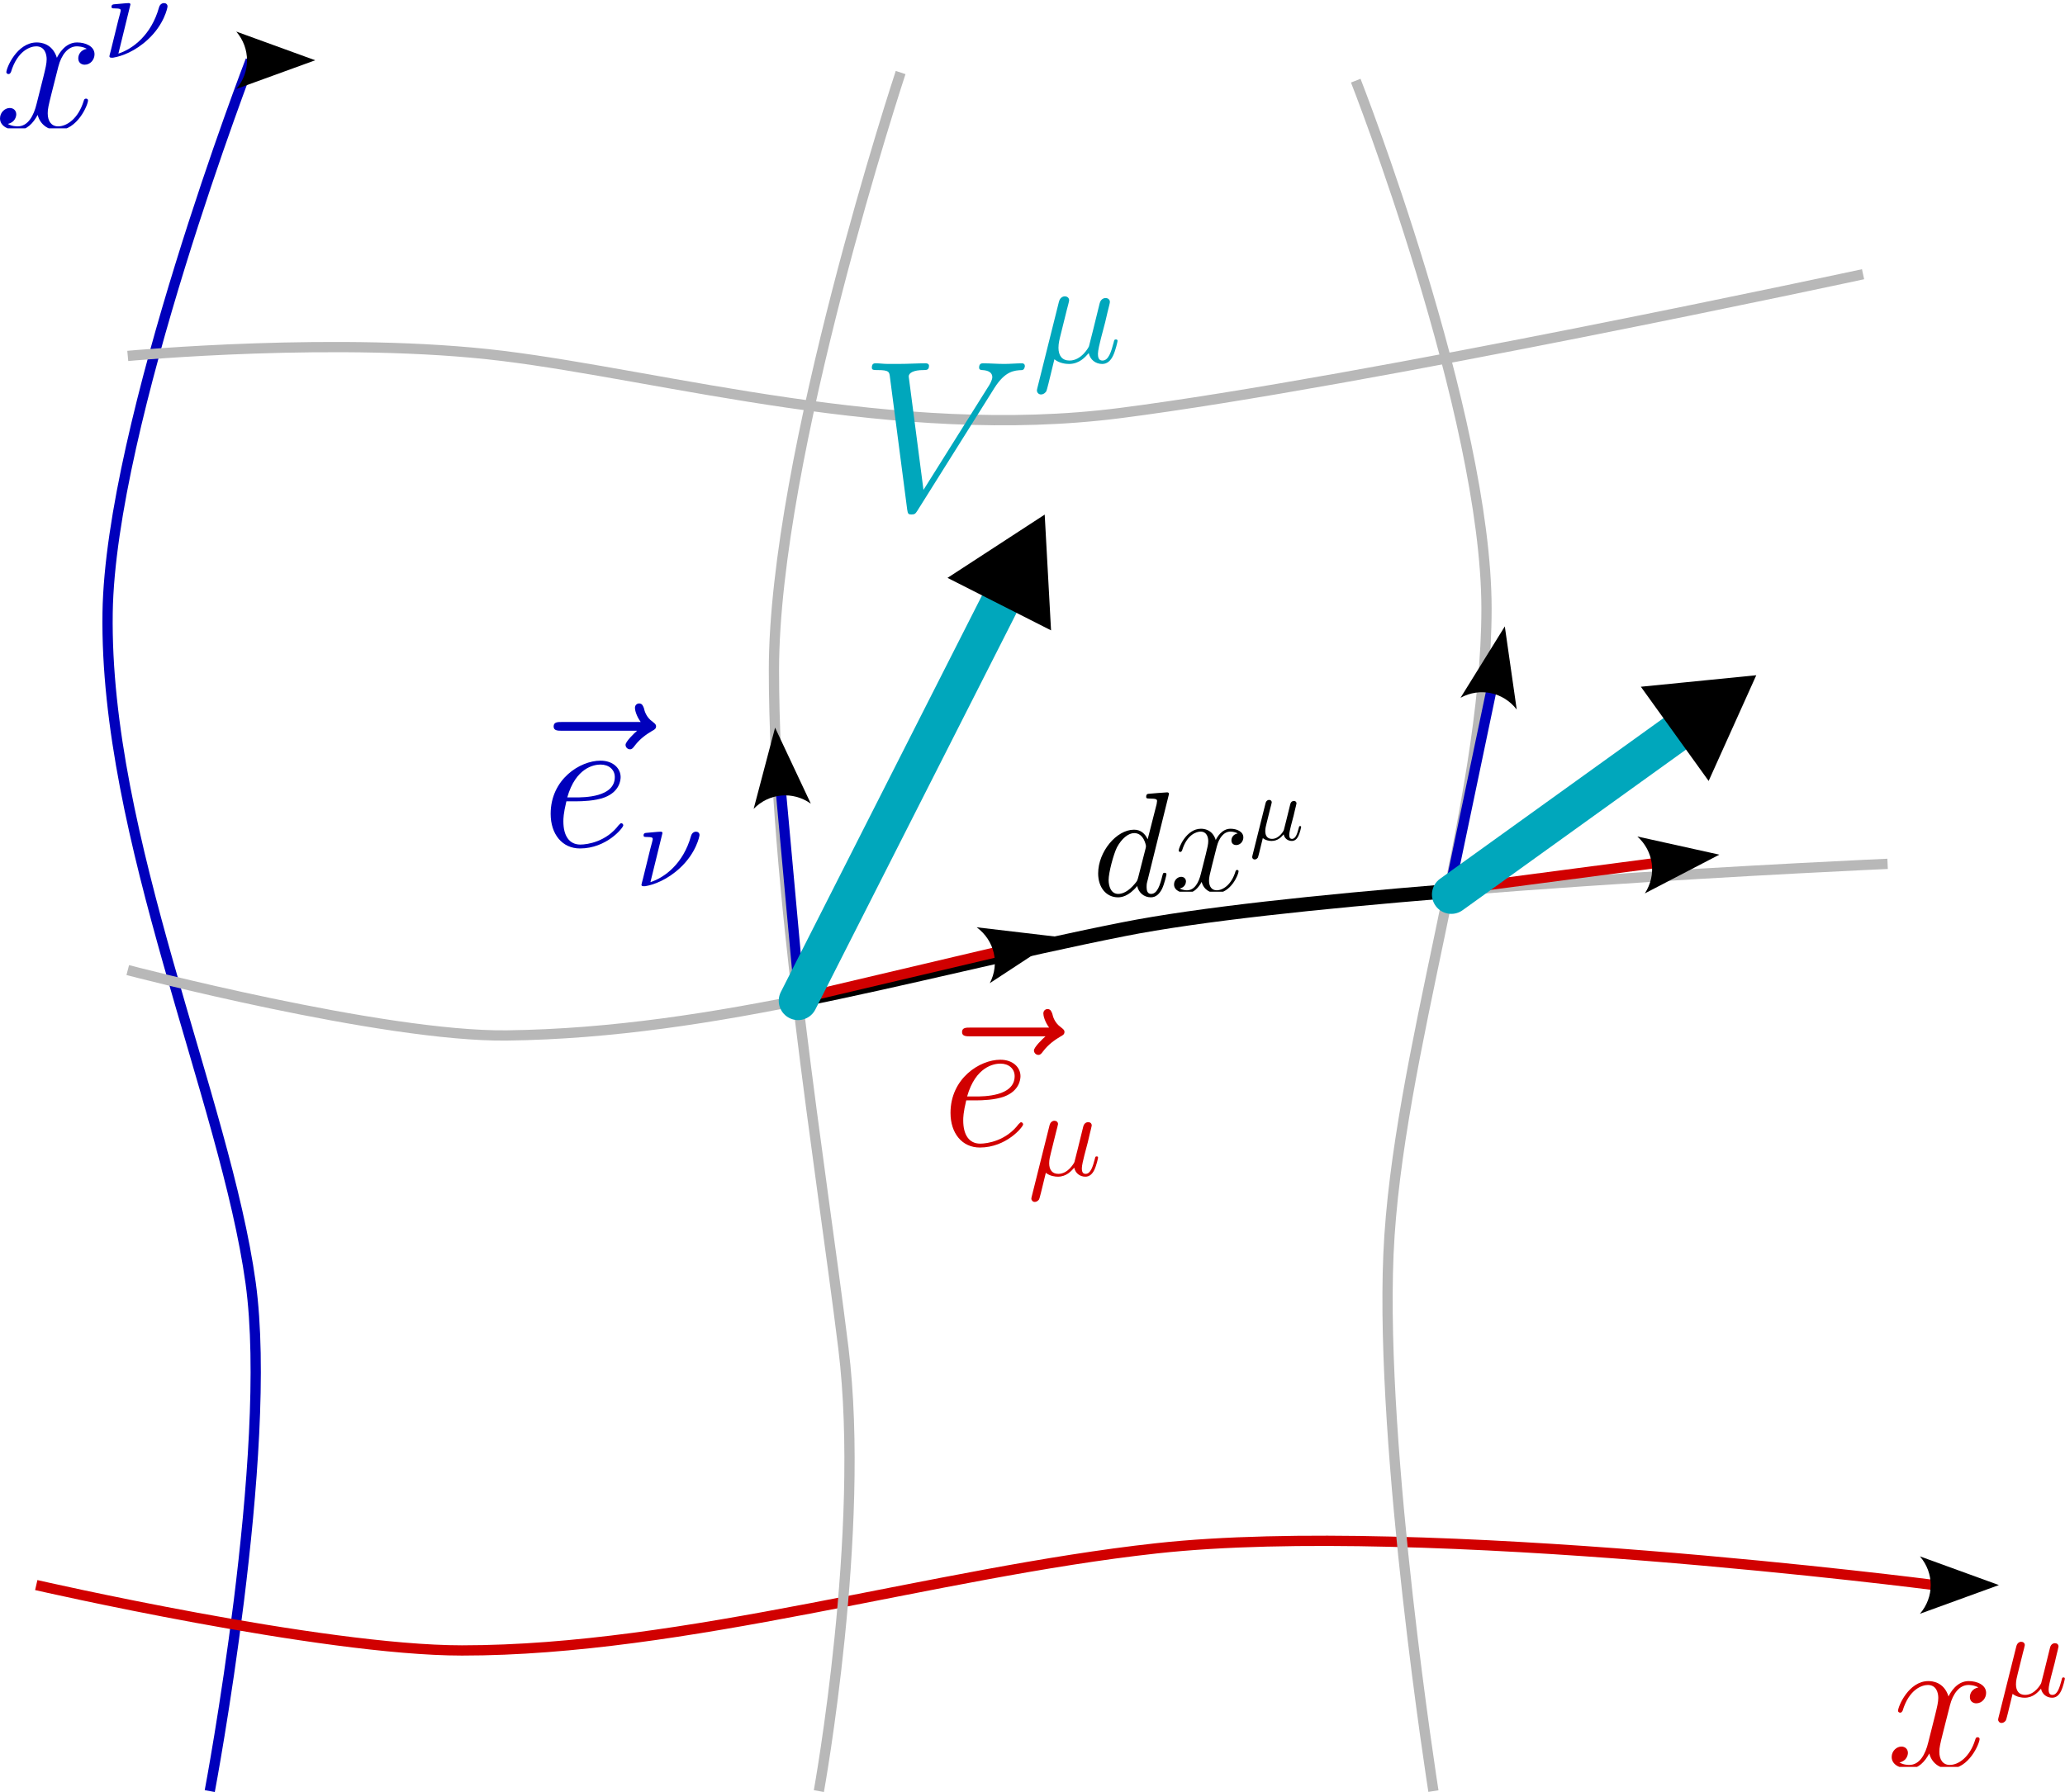 <?xml version="1.0" encoding="UTF-8" standalone="no"?>
<!-- Created with Inkscape (http://www.inkscape.org/) -->

<svg
   width="53.369mm"
   height="46.326mm"
   viewBox="0 0 53.369 46.326"
   version="1.1"
   id="svg5"
   sodipodi:docname="covariant_derivative.svg"
   inkscape:version="1.2 (dc2aeda, 2022-05-15)"
   xmlns:inkscape="http://www.inkscape.org/namespaces/inkscape"
   xmlns:sodipodi="http://sodipodi.sourceforge.net/DTD/sodipodi-0.dtd"
   xmlns="http://www.w3.org/2000/svg"
   xmlns:svg="http://www.w3.org/2000/svg">
  <sodipodi:namedview
     id="namedview7"
     pagecolor="#ffffff"
     bordercolor="#666666"
     borderopacity="1.0"
     inkscape:showpageshadow="2"
     inkscape:pageopacity="0.0"
     inkscape:pagecheckerboard="0"
     inkscape:deskcolor="#d1d1d1"
     inkscape:document-units="mm"
     showgrid="true"
     inkscape:zoom="2.8593018"
     inkscape:cx="86.909329"
     inkscape:cy="66.624656"
     inkscape:window-width="1463"
     inkscape:window-height="869"
     inkscape:window-x="0"
     inkscape:window-y="25"
     inkscape:window-maximized="0"
     inkscape:current-layer="layer1">
    <inkscape:grid
       type="xygrid"
       id="grid132"
       originx="-56.806"
       originy="-66.101" />
  </sodipodi:namedview>
  <defs
     id="defs2">
    <marker
       style="overflow:visible"
       id="TriangleStart"
       refX="0"
       refY="0"
       orient="auto-start-reverse"
       inkscape:stockid="TriangleStart"
       markerWidth="3"
       markerHeight="3"
       viewBox="0 0 5.324 6.155"
       inkscape:isstock="true"
       inkscape:collect="always"
       preserveAspectRatio="xMidYMid">
      <path
         transform="scale(0.5)"
         style="fill:context-stroke;fill-rule:evenodd;stroke:context-stroke;stroke-width:1pt"
         d="M 5.77,0 -2.88,5 V -5 Z"
         id="path135" />
    </marker>
    <marker
       style="overflow:visible"
       id="marker1125"
       refX="0"
       refY="0"
       orient="auto-start-reverse"
       inkscape:stockid="Arrow2"
       markerWidth="7.7"
       markerHeight="5.6"
       viewBox="0 0 7.7 5.6"
       inkscape:isstock="true"
       inkscape:collect="always"
       preserveAspectRatio="xMidYMid">
      <path
         transform="scale(0.7)"
         d="M -2,-4 9,0 -2,4 c 2,-2.33 2,-5.66 0,-8 z"
         style="fill:context-stroke;fill-rule:evenodd;stroke:none"
         id="path1123" />
    </marker>
    <marker
       style="overflow:visible"
       id="Arrow2"
       refX="0"
       refY="0"
       orient="auto-start-reverse"
       inkscape:stockid="Arrow2"
       markerWidth="7.7"
       markerHeight="5.6"
       viewBox="0 0 7.7 5.6"
       inkscape:isstock="true"
       inkscape:collect="always"
       preserveAspectRatio="xMidYMid">
      <path
         transform="scale(0.7)"
         d="M -2,-4 9,0 -2,4 c 2,-2.33 2,-5.66 0,-8 z"
         style="fill:context-stroke;fill-rule:evenodd;stroke:none"
         id="arrow2L" />
    </marker>
    <clipPath
       id="clip-0">
      <path
         clip-rule="nonzero"
         d="m 0,3 h 9 v 7.945 H 0 Z m 0,0"
         id="path12" />
    </clipPath>
    <clipPath
       id="clipPath6845">
      <path
         clip-rule="nonzero"
         d="m 0,3 h 9 v 7.945 H 0 Z m 0,0"
         id="path6843" />
    </clipPath>
    <clipPath
       id="clipPath6974">
      <path
         clip-rule="nonzero"
         d="M 0,0 H 13 V 11.766 H 0 Z m 0,0"
         id="path6972" />
    </clipPath>
    <clipPath
       id="clipPath7123">
      <path
         clip-rule="nonzero"
         d="m 8,5 h 6.883 v 7.117 H 8 Z m 0,0"
         id="path7121" />
    </clipPath>
    <clipPath
       id="clipPath7290">
      <path
         clip-rule="nonzero"
         d="m 8,5 h 6 V 9.996 H 8 Z m 0,0"
         id="path7288" />
    </clipPath>
    <clipPath
       id="clipPath8295">
      <path
         clip-rule="nonzero"
         d="m 8,5 h 6 V 9.996 H 8 Z m 0,0"
         id="path8293" />
    </clipPath>
    <clipPath
       id="clipPath8502">
      <path
         clip-rule="nonzero"
         d="m 8,5 h 6 V 9.996 H 8 Z m 0,0"
         id="path8500" />
    </clipPath>
    <clipPath
       id="clipPath8947">
      <path
         clip-rule="nonzero"
         d="M 0,0 H 13 V 11.766 H 0 Z m 0,0"
         id="path8945" />
    </clipPath>
    <clipPath
       id="clipPath9202">
      <path
         clip-rule="nonzero"
         d="m 8,5 h 6.883 v 7.117 H 8 Z m 0,0"
         id="path9200" />
    </clipPath>
    <clipPath
       id="clipPath9477">
      <path
         clip-rule="nonzero"
         d="m 8,5 h 6 V 9.996 H 8 Z m 0,0"
         id="path9475" />
    </clipPath>
  </defs>
  <g
     inkscape:label="Calque 1"
     inkscape:groupmode="layer"
     id="layer1"
     transform="translate(-56.806, -66.101)">
    <path
       style="fill:none;stroke:#0000bc;stroke-width:0.265;stroke-linecap:butt;stroke-linejoin:miter;stroke-dasharray:none;stroke-opacity:1;marker-end:url(#Arrow2)"
       d="m 62.227,112.402 c 0,0 1.659,-8.766 1.056,-13.14 -0.652,-4.732 -3.781,-11.514 -3.696,-17.318 0.071,-4.877 3.696,-14.285 3.696,-14.285"
       id="path188"
       sodipodi:nodetypes="cssc" />
    <path
       style="fill:none;stroke:#d10000;stroke-width:0.265px;stroke-linecap:butt;stroke-linejoin:miter;stroke-opacity:1;marker-end:url(#marker1125)"
       d="m 57.743,107.076 c 0,0 7.37,1.69 11.002,1.69 5.773,0 12.179,-2.006 17.952,-2.64 6.905,-0.758 20.1,0.95 20.1,0.95"
       id="path190"
       sodipodi:nodetypes="cssc" />
    <path
       style="fill:none;stroke:#b8b8b8;stroke-width:0.265px;stroke-linecap:butt;stroke-linejoin:miter;stroke-opacity:1"
       d="m 77.969,112.402 c 0,0 1.218,-6.722 0.634,-11.45 -0.584,-4.728 -1.795,-11.998 -1.795,-17.529 0,-5.531 3.274,-15.447 3.274,-15.447"
       id="path1171"
       sodipodi:nodetypes="czzc" />
    <path
       style="fill:none;stroke:#b8b8b8;stroke-width:0.265px;stroke-linecap:butt;stroke-linejoin:miter;stroke-opacity:1"
       d="m 93.852,112.402 c 0,0 -1.381,-8.78 -1.162,-13.879 0.219,-5.099 2.534,-11.646 2.534,-16.685 0,-5.038 -3.379,-13.652 -3.379,-13.652"
       id="path1179"
       sodipodi:nodetypes="czzc" />
    <path
       style="fill:none;stroke:#b8b8b8;stroke-width:0.265px;stroke-linecap:butt;stroke-linejoin:miter;stroke-opacity:1"
       d="m 105.59,88.432 c 0,0 -14.407,0.634 -19.738,1.69 -5.331,1.056 -10.519,2.678 -15.945,2.746 -3.211,0.04 -9.799,-1.69 -9.799,-1.69"
       id="path1931"
       sodipodi:nodetypes="czsc" />
    <path
       style="fill:none;stroke:#b8b8b8;stroke-width:0.265px;stroke-linecap:butt;stroke-linejoin:miter;stroke-opacity:1"
       d="m 104.956,73.19 c 0,0 -12.894,2.781 -19.21,3.59 -5.773,0.739 -11.771,-0.964 -15.945,-1.478 -4.174,-0.515 -9.693,0 -9.693,0"
       id="path1933"
       sodipodi:nodetypes="cszc" />
    <path
       style="fill:none;stroke:#000000;stroke-width:0.365;stroke-linecap:butt;stroke-linejoin:miter;stroke-opacity:1;stroke-dasharray:none"
       d="m 94.135,89.147 c -3.209,0.262 -6.346,0.59 -8.284,0.974 -2.834,0.561 -5.627,1.283 -8.437,1.845"
       id="path17730"
       sodipodi:nodetypes="csc" />
    <path
       style="fill:none;stroke:#d10000;stroke-width:0.265;stroke-linecap:butt;stroke-linejoin:miter;stroke-dasharray:none;stroke-opacity:1;marker-end:url(#Arrow2)"
       d="m 77.327,91.947 5.251,-1.238"
       id="path4311"
       sodipodi:nodetypes="cc" />
    <path
       style="fill:none;stroke:#0000bc;stroke-width:0.265;stroke-linecap:butt;stroke-linejoin:miter;stroke-dasharray:none;stroke-opacity:1;marker-end:url(#Arrow2)"
       d="m 77.478,91.947 -0.489,-5.373"
       id="path4993"
       sodipodi:nodetypes="cc"
       inkscape:transform-center-x="0.1686298"
       inkscape:transform-center-y="-2.5992277" />
    <path
       style="fill:none;stroke:#00a7bc;stroke-width:1;stroke-linecap:round;stroke-linejoin:miter;stroke-dasharray:none;stroke-opacity:1;marker-end:url(#TriangleStart)"
       d="M 77.432,91.971 83.023,80.947"
       id="path5143"
       sodipodi:nodetypes="cc"
       inkscape:transform-center-x="-1.0056982"
       inkscape:transform-center-y="-2.4027047" />
    <path
       style="fill:none;stroke:#d10000;stroke-width:0.265;stroke-linecap:butt;stroke-linejoin:miter;stroke-dasharray:none;stroke-opacity:1;marker-end:url(#Arrow2)"
       d="m 94.26,89.112 5.327,-0.7"
       id="path5547"
       sodipodi:nodetypes="cc" />
    <path
       style="fill:none;stroke:#0000bc;stroke-width:0.265;stroke-linecap:butt;stroke-linejoin:miter;stroke-dasharray:none;stroke-opacity:1;marker-end:url(#Arrow2)"
       d="M 94.222,89.339 95.355,83.928"
       id="path5549"
       sodipodi:nodetypes="cc"
       inkscape:transform-center-x="0.1686298"
       inkscape:transform-center-y="-2.5992277" />
    <path
       style="fill:none;stroke:#00a7bc;stroke-width:1;stroke-linecap:round;stroke-linejoin:miter;stroke-dasharray:none;stroke-opacity:1;marker-end:url(#TriangleStart)"
       d="m 94.314,89.225 6.477,-4.658"
       id="path5551"
       sodipodi:nodetypes="cc"
       inkscape:transform-center-x="-1.4871367"
       inkscape:transform-center-y="-2.1384197" />
    <g
       id="g16962">
      <g
         clip-path="url(#clip-0)"
         id="g21"
         transform="matrix(0.292,0,0,0.292,105.554,108.58)"
         style="fill:#d40000">
        <g
           fill="#000000"
           fill-opacity="1"
           id="g19"
           style="fill:#d40000">
          <g
             id="use17"
             transform="translate(0,10.944)"
             style="fill:#d40000">
            <path
               d="m 8.156,-7.031 c -0.547,0.109 -0.75,0.516 -0.75,0.844 0,0.422 0.328,0.562 0.562,0.562 0.516,0 0.875,-0.453 0.875,-0.922 0,-0.719 -0.812,-1.047 -1.547,-1.047 -1.047,0 -1.625,1.031 -1.781,1.359 -0.406,-1.297 -1.469,-1.359 -1.781,-1.359 -1.75,0 -2.688,2.25 -2.688,2.641 0,0.062 0.078,0.156 0.188,0.156 0.141,0 0.172,-0.109 0.219,-0.172 C 2.031,-6.891 3.188,-7.25 3.688,-7.25 c 0.766,0 0.922,0.719 0.922,1.141 0,0.375 -0.094,0.766 -0.297,1.594 L 3.719,-2.156 c -0.25,1.031 -0.75,1.984 -1.672,1.984 -0.078,0 -0.516,0 -0.875,-0.219 0.625,-0.125 0.75,-0.641 0.75,-0.844 0,-0.344 -0.25,-0.562 -0.578,-0.562 -0.406,0 -0.859,0.375 -0.859,0.922 0,0.719 0.812,1.047 1.547,1.047 0.828,0 1.406,-0.656 1.781,-1.359 0.266,1.016 1.125,1.359 1.766,1.359 1.75,0 2.688,-2.25 2.688,-2.641 0,-0.078 -0.062,-0.156 -0.172,-0.156 -0.156,0 -0.172,0.094 -0.219,0.234 -0.469,1.516 -1.469,2.219 -2.25,2.219 -0.594,0 -0.922,-0.453 -0.922,-1.156 0,-0.375 0.062,-0.656 0.344,-1.781 l 0.594,-2.344 C 5.906,-6.484 6.484,-7.25 7.281,-7.25 c 0.031,0 0.516,0 0.875,0.219 z m 0,0"
               id="path31"
               style="fill:#d40000" />
          </g>
        </g>
      </g>
      <g
         fill="#000000"
         fill-opacity="1"
         id="g25"
         transform="matrix(0.292,0,0,0.292,105.554,108.58)"
         style="fill:#d40000">
        <g
           id="use23"
           transform="translate(9.579,4.697)"
           style="fill:#d40000">
          <path
             d="M 2.516,-3.828 C 2.578,-4.062 2.688,-4.469 2.688,-4.531 c 0,-0.188 -0.141,-0.297 -0.328,-0.297 -0.031,0 -0.328,0.016 -0.422,0.406 l -1.578,6.312 c -0.031,0.125 -0.031,0.156 -0.031,0.172 0,0.156 0.125,0.297 0.297,0.297 C 0.859,2.359 1,2.156 1.016,2.125 1.062,2.031 1.203,1.469 1.609,-0.219 1.969,0.078 2.453,0.125 2.672,0.125 3.438,0.125 3.859,-0.375 4.125,-0.672 4.219,-0.188 4.625,0.125 5.109,0.125 c 0.375,0 0.625,-0.25 0.797,-0.609 C 6.094,-0.875 6.234,-1.531 6.234,-1.562 c 0,-0.109 -0.094,-0.109 -0.125,-0.109 -0.109,0 -0.125,0.047 -0.156,0.203 -0.188,0.703 -0.375,1.344 -0.828,1.344 -0.297,0 -0.328,-0.281 -0.328,-0.5 0,-0.234 0.125,-0.75 0.219,-1.125 l 0.312,-1.188 C 5.359,-3.094 5.469,-3.516 5.5,-3.672 c 0.062,-0.25 0.172,-0.672 0.172,-0.734 0,-0.203 -0.156,-0.297 -0.312,-0.297 -0.062,0 -0.344,0.016 -0.438,0.391 l -0.5,2.031 c -0.141,0.547 -0.25,1 -0.281,1.109 C 4.125,-1.109 3.594,-0.125 2.719,-0.125 c -0.547,0 -0.812,-0.359 -0.812,-0.938 0,-0.328 0.078,-0.625 0.156,-0.938 z m 0,0"
             id="path35"
             style="fill:#d40000" />
        </g>
      </g>
    </g>
    <g
       inkscape:label=""
       transform="matrix(0.828,0,0,0.828,56.806,66.181)"
       id="g6882"
       style="fill:#0000bc;fill-opacity:1">
      <g
         clip-path="url(#clip-0)"
         id="g6874"
         transform="matrix(0.353,0,0,0.353,-0.171,0.046)"
         style="fill:#0000bc;fill-opacity:1">
        <g
           fill="#000000"
           fill-opacity="1"
           id="g6872"
           style="fill:#0000bc;fill-opacity:1">
          <g
             id="g6870"
             transform="translate(0,10.944)"
             style="fill:#0000bc;fill-opacity:1">
            <path
               d="m 8.156,-7.031 c -0.547,0.109 -0.75,0.516 -0.75,0.844 0,0.422 0.328,0.562 0.562,0.562 0.516,0 0.875,-0.453 0.875,-0.922 0,-0.719 -0.812,-1.047 -1.547,-1.047 -1.047,0 -1.625,1.031 -1.781,1.359 -0.406,-1.297 -1.469,-1.359 -1.781,-1.359 -1.75,0 -2.688,2.25 -2.688,2.641 0,0.062 0.078,0.156 0.188,0.156 0.141,0 0.172,-0.109 0.219,-0.172 C 2.031,-6.891 3.188,-7.25 3.688,-7.25 c 0.766,0 0.922,0.719 0.922,1.141 0,0.375 -0.094,0.766 -0.297,1.594 L 3.719,-2.156 c -0.25,1.031 -0.75,1.984 -1.672,1.984 -0.078,0 -0.516,0 -0.875,-0.219 0.625,-0.125 0.75,-0.641 0.75,-0.844 0,-0.344 -0.25,-0.562 -0.578,-0.562 -0.406,0 -0.859,0.375 -0.859,0.922 0,0.719 0.812,1.047 1.547,1.047 0.828,0 1.406,-0.656 1.781,-1.359 0.266,1.016 1.125,1.359 1.766,1.359 1.75,0 2.688,-2.25 2.688,-2.641 0,-0.078 -0.062,-0.156 -0.172,-0.156 -0.156,0 -0.172,0.094 -0.219,0.234 -0.469,1.516 -1.469,2.219 -2.25,2.219 -0.594,0 -0.922,-0.453 -0.922,-1.156 0,-0.375 0.062,-0.656 0.344,-1.781 l 0.594,-2.344 C 5.906,-6.484 6.484,-7.25 7.281,-7.25 c 0.031,0 0.516,0 0.875,0.219 z m 0,0"
               id="path6868"
               style="fill:#0000bc;fill-opacity:1" />
          </g>
        </g>
      </g>
      <g
         fill="#000000"
         fill-opacity="1"
         id="g6880"
         transform="matrix(0.353,0,0,0.353,-0.171,0.046)"
         style="fill:#0000bc;fill-opacity:1">
        <g
           id="g6878"
           transform="translate(9.579,4.697)"
           style="fill:#0000bc;fill-opacity:1">
          <path
             d="m 2.438,-4.703 c 0,-0.016 0,-0.125 -0.141,-0.125 -0.25,0 -1.047,0.094 -1.328,0.109 C 0.891,-4.703 0.766,-4.688 0.766,-4.5 c 0,0.141 0.094,0.141 0.266,0.141 0.516,0 0.547,0.078 0.547,0.188 0,0.078 -0.141,0.578 -0.219,0.875 L 0.703,-0.625 c -0.047,0.172 -0.125,0.469 -0.125,0.5 C 0.578,-0.016 0.688,0 0.75,0 h 0.156 c 0.766,-0.125 1.953,-0.562 3.078,-1.609 1.438,-1.328 1.734,-2.812 1.734,-2.922 0,-0.188 -0.141,-0.297 -0.312,-0.297 -0.094,0 -0.344,0.047 -0.438,0.375 -0.688,2.469 -2.344,3.688 -3.594,4.094 z m 0,0"
             id="path6876"
             style="fill:#0000bc;fill-opacity:1" />
        </g>
      </g>
    </g>
    <g
       id="g10461"
       style="fill:#00a7bc;fill-opacity:1"
       transform="translate(-34.766,-23.465)">
      <g
         inkscape:label=""
         transform="translate(114.028,98.125)"
         id="g8799"
         style="fill:#00a7bc;fill-opacity:1" />
      <g
         fill="#000000"
         fill-opacity="1"
         id="g9034"
         transform="matrix(0.353,0,0,0.353,113.794,96.983)"
         style="fill:#00a7bc;fill-opacity:1">
        <g
           id="g9032"
           transform="translate(12.636,5.517)"
           style="fill:#00a7bc;fill-opacity:1">
          <path
             d="M 2.516,-3.828 C 2.578,-4.062 2.688,-4.469 2.688,-4.531 c 0,-0.188 -0.141,-0.297 -0.328,-0.297 -0.031,0 -0.328,0.016 -0.422,0.406 l -1.578,6.312 c -0.031,0.125 -0.031,0.156 -0.031,0.172 0,0.156 0.125,0.297 0.297,0.297 C 0.859,2.359 1,2.156 1.016,2.125 1.062,2.031 1.203,1.469 1.609,-0.219 1.969,0.078 2.453,0.125 2.672,0.125 3.438,0.125 3.859,-0.375 4.125,-0.672 4.219,-0.188 4.625,0.125 5.109,0.125 c 0.375,0 0.625,-0.25 0.797,-0.609 C 6.094,-0.875 6.234,-1.531 6.234,-1.562 c 0,-0.109 -0.094,-0.109 -0.125,-0.109 -0.109,0 -0.125,0.047 -0.156,0.203 -0.188,0.703 -0.375,1.344 -0.828,1.344 -0.297,0 -0.328,-0.281 -0.328,-0.5 0,-0.234 0.125,-0.75 0.219,-1.125 l 0.312,-1.188 C 5.359,-3.094 5.469,-3.516 5.5,-3.672 c 0.062,-0.25 0.172,-0.672 0.172,-0.734 0,-0.203 -0.156,-0.297 -0.312,-0.297 -0.062,0 -0.344,0.016 -0.438,0.391 l -0.5,2.031 c -0.141,0.547 -0.25,1 -0.281,1.109 C 4.125,-1.109 3.594,-0.125 2.719,-0.125 c -0.547,0 -0.812,-0.359 -0.812,-0.938 0,-0.328 0.078,-0.625 0.156,-0.938 z m 0,0"
             id="path9030"
             style="fill:#00a7bc;fill-opacity:1" />
        </g>
      </g>
    </g>
    <g
       id="g27646"
       transform="translate(-0.906,2.084)">
      <g
         id="g10417">
        <g
           id="g10339"
           transform="translate(-7.426,-8.468)">
          <g
             id="g10288"
             transform="matrix(0.292,0,0,0.292,81.547,95.394)"
             style="fill:#0000bc;fill-opacity:1">
            <path
               d="m 2.438,-4.703 c 0,-0.016 0,-0.125 -0.141,-0.125 -0.25,0 -1.047,0.094 -1.328,0.109 C 0.891,-4.703 0.766,-4.688 0.766,-4.5 c 0,0.141 0.094,0.141 0.266,0.141 0.516,0 0.547,0.078 0.547,0.188 0,0.078 -0.141,0.578 -0.219,0.875 L 0.703,-0.625 c -0.047,0.172 -0.125,0.469 -0.125,0.5 C 0.578,-0.016 0.688,0 0.75,0 h 0.156 c 0.766,-0.125 1.953,-0.562 3.078,-1.609 1.438,-1.328 1.734,-2.812 1.734,-2.922 0,-0.188 -0.141,-0.297 -0.312,-0.297 -0.094,0 -0.344,0.047 -0.438,0.375 -0.688,2.469 -2.344,3.688 -3.594,4.094 z m 0,0"
               id="path10286"
               style="fill:#0000bc;fill-opacity:1" />
          </g>
          <g
             inkscape:label=""
             transform="matrix(0.828,0,0,0.828,107.408,84.653)"
             id="g10284"
             style="fill:#0000bc;fill-opacity:1;stroke:none;stroke-opacity:1">
            <g
               fill="#000000"
               fill-opacity="1"
               id="g10282"
               transform="matrix(0.353,0,0,0.353,-34.139,9.117)"
               style="fill:#0000bc;fill-opacity:1;stroke:none;stroke-opacity:1">
              <g
                 id="g10280"
                 transform="translate(0,7.412)"
                 style="fill:#0000bc;fill-opacity:1;stroke:none;stroke-opacity:1">
                <path
                   d="m 3.078,-4 c 0.469,0 1.641,-0.031 2.469,-0.344 1.312,-0.5 1.422,-1.5 1.422,-1.797 0,-0.766 -0.656,-1.453 -1.781,-1.453 -1.812,0 -4.406,1.641 -4.406,4.703 0,1.812 1.031,3.062 2.594,3.062 2.344,0 3.828,-1.828 3.828,-2.047 0,-0.109 -0.109,-0.188 -0.172,-0.188 -0.062,0 -0.078,0.016 -0.234,0.172 -1.094,1.453 -2.734,1.719 -3.391,1.719 -0.984,0 -1.5,-0.781 -1.5,-2.047 0,-0.25 0,-0.672 0.266,-1.781 z M 2.25,-4.344 C 3,-6.984 4.625,-7.25 5.188,-7.25 c 0.75,0 1.266,0.453 1.266,1.109 0,1.797 -2.75,1.797 -3.469,1.797 z m 0,0"
                   id="path10278"
                   style="fill:#0000bc;fill-opacity:1;stroke:none;stroke-opacity:1" />
              </g>
            </g>
          </g>
        </g>
      </g>
      <g
         fill="#000000"
         fill-opacity="1"
         id="g25112"
         transform="matrix(0.353,0,0,0.353,71.168,82.205)"
         style="fill:#0000bc;fill-opacity:1">
        <g
           id="g25110"
           transform="translate(-0.695,12.271)"
           style="fill:#0000bc;fill-opacity:1">
          <path
             d="M 9.219,-10.281 C 9,-10.094 8.375,-9.484 8.375,-9.25 c 0,0.172 0.141,0.328 0.328,0.328 0.141,0 0.219,-0.094 0.344,-0.266 0.406,-0.531 0.875,-0.844 1.266,-1.078 0.172,-0.094 0.297,-0.156 0.297,-0.344 0,-0.156 -0.141,-0.234 -0.25,-0.328 -0.469,-0.328 -0.594,-0.781 -0.641,-1 -0.062,-0.141 -0.109,-0.344 -0.359,-0.344 -0.094,0 -0.297,0.078 -0.297,0.328 0,0.156 0.094,0.578 0.422,1.031 h -5.781 c -0.297,0 -0.594,0 -0.594,0.328 0,0.312 0.312,0.312 0.594,0.312 z m 0,0"
             id="path25108"
             style="fill:#0000bc;fill-opacity:1" />
        </g>
      </g>
    </g>
    <g
       id="g27633"
       transform="translate(-2.76,2.405)">
      <g
         id="g10427"
         transform="translate(-2.117,-1.058)">
        <g
           id="g10327">
          <g
             fill="#000000"
             fill-opacity="1"
             id="g10276"
             transform="matrix(0.292,0,0,0.292,85.445,93.764)"
             style="fill:#d40000">
            <g
               id="g10274"
               transform="translate(9.579,4.697)"
               style="fill:#d40000">
              <path
                 d="M 2.516,-3.828 C 2.578,-4.062 2.688,-4.469 2.688,-4.531 c 0,-0.188 -0.141,-0.297 -0.328,-0.297 -0.031,0 -0.328,0.016 -0.422,0.406 l -1.578,6.312 c -0.031,0.125 -0.031,0.156 -0.031,0.172 0,0.156 0.125,0.297 0.297,0.297 C 0.859,2.359 1,2.156 1.016,2.125 1.062,2.031 1.203,1.469 1.609,-0.219 1.969,0.078 2.453,0.125 2.672,0.125 3.438,0.125 3.859,-0.375 4.125,-0.672 4.219,-0.188 4.625,0.125 5.109,0.125 c 0.375,0 0.625,-0.25 0.797,-0.609 C 6.094,-0.875 6.234,-1.531 6.234,-1.562 c 0,-0.109 -0.094,-0.109 -0.125,-0.109 -0.109,0 -0.125,0.047 -0.156,0.203 -0.188,0.703 -0.375,1.344 -0.828,1.344 -0.297,0 -0.328,-0.281 -0.328,-0.5 0,-0.234 0.125,-0.75 0.219,-1.125 l 0.312,-1.188 C 5.359,-3.094 5.469,-3.516 5.5,-3.672 c 0.062,-0.25 0.172,-0.672 0.172,-0.734 0,-0.203 -0.156,-0.297 -0.312,-0.297 -0.062,0 -0.344,0.016 -0.438,0.391 l -0.5,2.031 c -0.141,0.547 -0.25,1 -0.281,1.109 C 4.125,-1.109 3.594,-0.125 2.719,-0.125 c -0.547,0 -0.812,-0.359 -0.812,-0.938 0,-0.328 0.078,-0.625 0.156,-0.938 z m 0,0"
                 id="path10272"
                 style="fill:#d40000" />
            </g>
          </g>
          <g
             inkscape:label=""
             transform="matrix(0.828,0,0,0.828,114.287,84.653)"
             id="g7174"
             style="fill:#d10000;fill-opacity:1">
            <g
               fill="#000000"
               fill-opacity="1"
               id="g7166"
               transform="matrix(0.353,0,0,0.353,-34.139,9.117)"
               style="fill:#d10000;fill-opacity:1">
              <g
                 id="g7164"
                 transform="translate(0,7.412)"
                 style="fill:#d10000;fill-opacity:1">
                <path
                   d="m 3.078,-4 c 0.469,0 1.641,-0.031 2.469,-0.344 1.312,-0.5 1.422,-1.5 1.422,-1.797 0,-0.766 -0.656,-1.453 -1.781,-1.453 -1.812,0 -4.406,1.641 -4.406,4.703 0,1.812 1.031,3.062 2.594,3.062 2.344,0 3.828,-1.828 3.828,-2.047 0,-0.109 -0.109,-0.188 -0.172,-0.188 -0.062,0 -0.078,0.016 -0.234,0.172 -1.094,1.453 -2.734,1.719 -3.391,1.719 -0.984,0 -1.5,-0.781 -1.5,-2.047 0,-0.25 0,-0.672 0.266,-1.781 z M 2.25,-4.344 C 3,-6.984 4.625,-7.25 5.188,-7.25 c 0.75,0 1.266,0.453 1.266,1.109 0,1.797 -2.75,1.797 -3.469,1.797 z m 0,0"
                   id="path7162"
                   style="fill:#d10000;fill-opacity:1" />
              </g>
            </g>
          </g>
        </g>
      </g>
      <g
         fill="#000000"
         fill-opacity="1"
         id="g27550"
         transform="matrix(0.353,0,0,0.353,83.577,89.784)"
         style="fill:#d10000;fill-opacity:1">
        <g
           id="g27548"
           transform="translate(-0.695,12.271)"
           style="fill:#d10000;fill-opacity:1">
          <path
             d="M 9.219,-10.281 C 9,-10.094 8.375,-9.484 8.375,-9.25 c 0,0.172 0.141,0.328 0.328,0.328 0.141,0 0.219,-0.094 0.344,-0.266 0.406,-0.531 0.875,-0.844 1.266,-1.078 0.172,-0.094 0.297,-0.156 0.297,-0.344 0,-0.156 -0.141,-0.234 -0.25,-0.328 -0.469,-0.328 -0.594,-0.781 -0.641,-1 -0.062,-0.141 -0.109,-0.344 -0.359,-0.344 -0.094,0 -0.297,0.078 -0.297,0.328 0,0.156 0.094,0.578 0.422,1.031 h -5.781 c -0.297,0 -0.594,0 -0.594,0.328 0,0.312 0.312,0.312 0.594,0.312 z m 0,0"
             id="path27546"
             style="fill:#d10000;fill-opacity:1" />
        </g>
      </g>
    </g>
    <g
       id="g17710"
       transform="translate(1.058)">
      <g
         id="g16996"
         transform="matrix(0.734,0,0,0.734,8.51,7.109)"
         style="fill:#000000;fill-opacity:1">
        <g
           clip-path="url(#clip-0)"
           id="g16988"
           transform="matrix(0.292,0,0,0.292,105.554,108.58)"
           style="fill:#000000;fill-opacity:1">
          <g
             fill="#000000"
             fill-opacity="1"
             id="g16986"
             style="fill:#000000;fill-opacity:1">
            <g
               id="g16984"
               transform="translate(0,10.944)"
               style="fill:#000000;fill-opacity:1">
              <path
                 d="m 8.156,-7.031 c -0.547,0.109 -0.75,0.516 -0.75,0.844 0,0.422 0.328,0.562 0.562,0.562 0.516,0 0.875,-0.453 0.875,-0.922 0,-0.719 -0.812,-1.047 -1.547,-1.047 -1.047,0 -1.625,1.031 -1.781,1.359 -0.406,-1.297 -1.469,-1.359 -1.781,-1.359 -1.75,0 -2.688,2.25 -2.688,2.641 0,0.062 0.078,0.156 0.188,0.156 0.141,0 0.172,-0.109 0.219,-0.172 C 2.031,-6.891 3.188,-7.25 3.688,-7.25 c 0.766,0 0.922,0.719 0.922,1.141 0,0.375 -0.094,0.766 -0.297,1.594 L 3.719,-2.156 c -0.25,1.031 -0.75,1.984 -1.672,1.984 -0.078,0 -0.516,0 -0.875,-0.219 0.625,-0.125 0.75,-0.641 0.75,-0.844 0,-0.344 -0.25,-0.562 -0.578,-0.562 -0.406,0 -0.859,0.375 -0.859,0.922 0,0.719 0.812,1.047 1.547,1.047 0.828,0 1.406,-0.656 1.781,-1.359 0.266,1.016 1.125,1.359 1.766,1.359 1.75,0 2.688,-2.25 2.688,-2.641 0,-0.078 -0.062,-0.156 -0.172,-0.156 -0.156,0 -0.172,0.094 -0.219,0.234 -0.469,1.516 -1.469,2.219 -2.25,2.219 -0.594,0 -0.922,-0.453 -0.922,-1.156 0,-0.375 0.062,-0.656 0.344,-1.781 l 0.594,-2.344 C 5.906,-6.484 6.484,-7.25 7.281,-7.25 c 0.031,0 0.516,0 0.875,0.219 z m 0,0"
                 id="path16982"
                 style="fill:#000000;fill-opacity:1" />
            </g>
          </g>
        </g>
        <g
           fill="#000000"
           fill-opacity="1"
           id="g16994"
           transform="matrix(0.292,0,0,0.292,105.554,108.58)"
           style="fill:#000000;fill-opacity:1">
          <g
             id="g16992"
             transform="translate(9.579,4.697)"
             style="fill:#000000;fill-opacity:1">
            <path
               d="M 2.516,-3.828 C 2.578,-4.062 2.688,-4.469 2.688,-4.531 c 0,-0.188 -0.141,-0.297 -0.328,-0.297 -0.031,0 -0.328,0.016 -0.422,0.406 l -1.578,6.312 c -0.031,0.125 -0.031,0.156 -0.031,0.172 0,0.156 0.125,0.297 0.297,0.297 C 0.859,2.359 1,2.156 1.016,2.125 1.062,2.031 1.203,1.469 1.609,-0.219 1.969,0.078 2.453,0.125 2.672,0.125 3.438,0.125 3.859,-0.375 4.125,-0.672 4.219,-0.188 4.625,0.125 5.109,0.125 c 0.375,0 0.625,-0.25 0.797,-0.609 C 6.094,-0.875 6.234,-1.531 6.234,-1.562 c 0,-0.109 -0.094,-0.109 -0.125,-0.109 -0.109,0 -0.125,0.047 -0.156,0.203 -0.188,0.703 -0.375,1.344 -0.828,1.344 -0.297,0 -0.328,-0.281 -0.328,-0.5 0,-0.234 0.125,-0.75 0.219,-1.125 l 0.312,-1.188 C 5.359,-3.094 5.469,-3.516 5.5,-3.672 c 0.062,-0.25 0.172,-0.672 0.172,-0.734 0,-0.203 -0.156,-0.297 -0.312,-0.297 -0.062,0 -0.344,0.016 -0.438,0.391 l -0.5,2.031 c -0.141,0.547 -0.25,1 -0.281,1.109 C 4.125,-1.109 3.594,-0.125 2.719,-0.125 c -0.547,0 -0.812,-0.359 -0.812,-0.938 0,-0.328 0.078,-0.625 0.156,-0.938 z m 0,0"
               id="path16990"
               style="fill:#000000;fill-opacity:1" />
          </g>
        </g>
      </g>
      <g
         inkscape:label=""
         transform="translate(84.129,86.584)"
         id="g17220">
        <g
           fill="#000000"
           fill-opacity="1"
           id="g17218"
           transform="matrix(0.353,0,0,0.353,-0.154,-0.005)">
          <g
             id="g17216"
             transform="translate(0,7.576)">
            <path
               d="m 5.625,-7.453 c 0,0 0,-0.109 -0.141,-0.109 -0.156,0 -1.203,0.094 -1.391,0.109 -0.078,0.016 -0.141,0.062 -0.141,0.219 0,0.125 0.094,0.125 0.25,0.125 0.531,0 0.547,0.078 0.547,0.188 L 4.719,-6.703 4.062,-4.125 c -0.188,-0.406 -0.5,-0.703 -1,-0.703 -1.281,0 -2.625,1.609 -2.625,3.203 0,1.031 0.594,1.75 1.453,1.75 0.219,0 0.766,-0.047 1.406,-0.828 0.094,0.469 0.484,0.828 1,0.828 0.375,0 0.625,-0.25 0.812,-0.609 C 5.297,-0.875 5.438,-1.531 5.438,-1.562 5.438,-1.672 5.328,-1.672 5.297,-1.672 5.188,-1.672 5.188,-1.625 5.141,-1.469 4.969,-0.766 4.766,-0.125 4.312,-0.125 c -0.281,0 -0.328,-0.281 -0.328,-0.5 0,-0.266 0.031,-0.328 0.078,-0.516 z m -2.266,6.156 c -0.062,0.203 -0.062,0.219 -0.219,0.406 C 2.656,-0.297 2.219,-0.125 1.906,-0.125 c -0.547,0 -0.703,-0.594 -0.703,-1.016 0,-0.547 0.359,-1.891 0.609,-2.391 0.344,-0.641 0.828,-1.047 1.266,-1.047 0.703,0 0.859,0.891 0.859,0.953 0,0.062 -0.016,0.141 -0.031,0.188 z m 0,0"
               id="path17214" />
          </g>
        </g>
      </g>
    </g>
    <g
       inkscape:label=""
       transform="matrix(1.44,0,0,1.44,79.338,75.493)"
       id="g605"
       style="fill:#00a7bc;fill-opacity:1">
      <g
         fill="#000000"
         fill-opacity="1"
         id="g603"
         transform="matrix(0.353,0,0,0.353,-0.215,-6.6143e-4)"
         style="fill:#00a7bc;fill-opacity:1">
        <g
           id="g601"
           transform="translate(0,7.455)"
           style="fill:#00a7bc;fill-opacity:1">
          <path
             d="M 6.844,-6.203 C 7.391,-7.062 7.844,-7.094 8.25,-7.109 8.375,-7.125 8.391,-7.312 8.391,-7.312 c 0,-0.094 -0.062,-0.141 -0.141,-0.141 -0.281,0 -0.609,0.031 -0.906,0.031 -0.359,0 -0.719,-0.031 -1.078,-0.031 -0.062,0 -0.203,0 -0.203,0.219 0,0.109 0.094,0.125 0.172,0.125 0.297,0.016 0.5,0.125 0.5,0.359 0,0.156 -0.156,0.406 -0.156,0.406 l -3.344,5.328 -0.75,-5.766 c 0,-0.188 0.25,-0.328 0.75,-0.328 0.156,0 0.281,0 0.281,-0.219 0,-0.094 -0.094,-0.125 -0.156,-0.125 -0.438,0 -0.906,0.031 -1.359,0.031 -0.188,0 -0.391,0 -0.594,0 -0.203,0 -0.406,-0.031 -0.594,-0.031 -0.078,0 -0.203,0 -0.203,0.219 0,0.125 0.094,0.125 0.281,0.125 0.609,0 0.609,0.094 0.641,0.375 l 0.875,6.719 c 0.031,0.219 0.062,0.25 0.219,0.25 0.172,0 0.203,-0.047 0.297,-0.188 z m 0,0"
             id="path599"
             style="fill:#00a7bc;fill-opacity:1" />
        </g>
      </g>
    </g>
  </g>
</svg>
